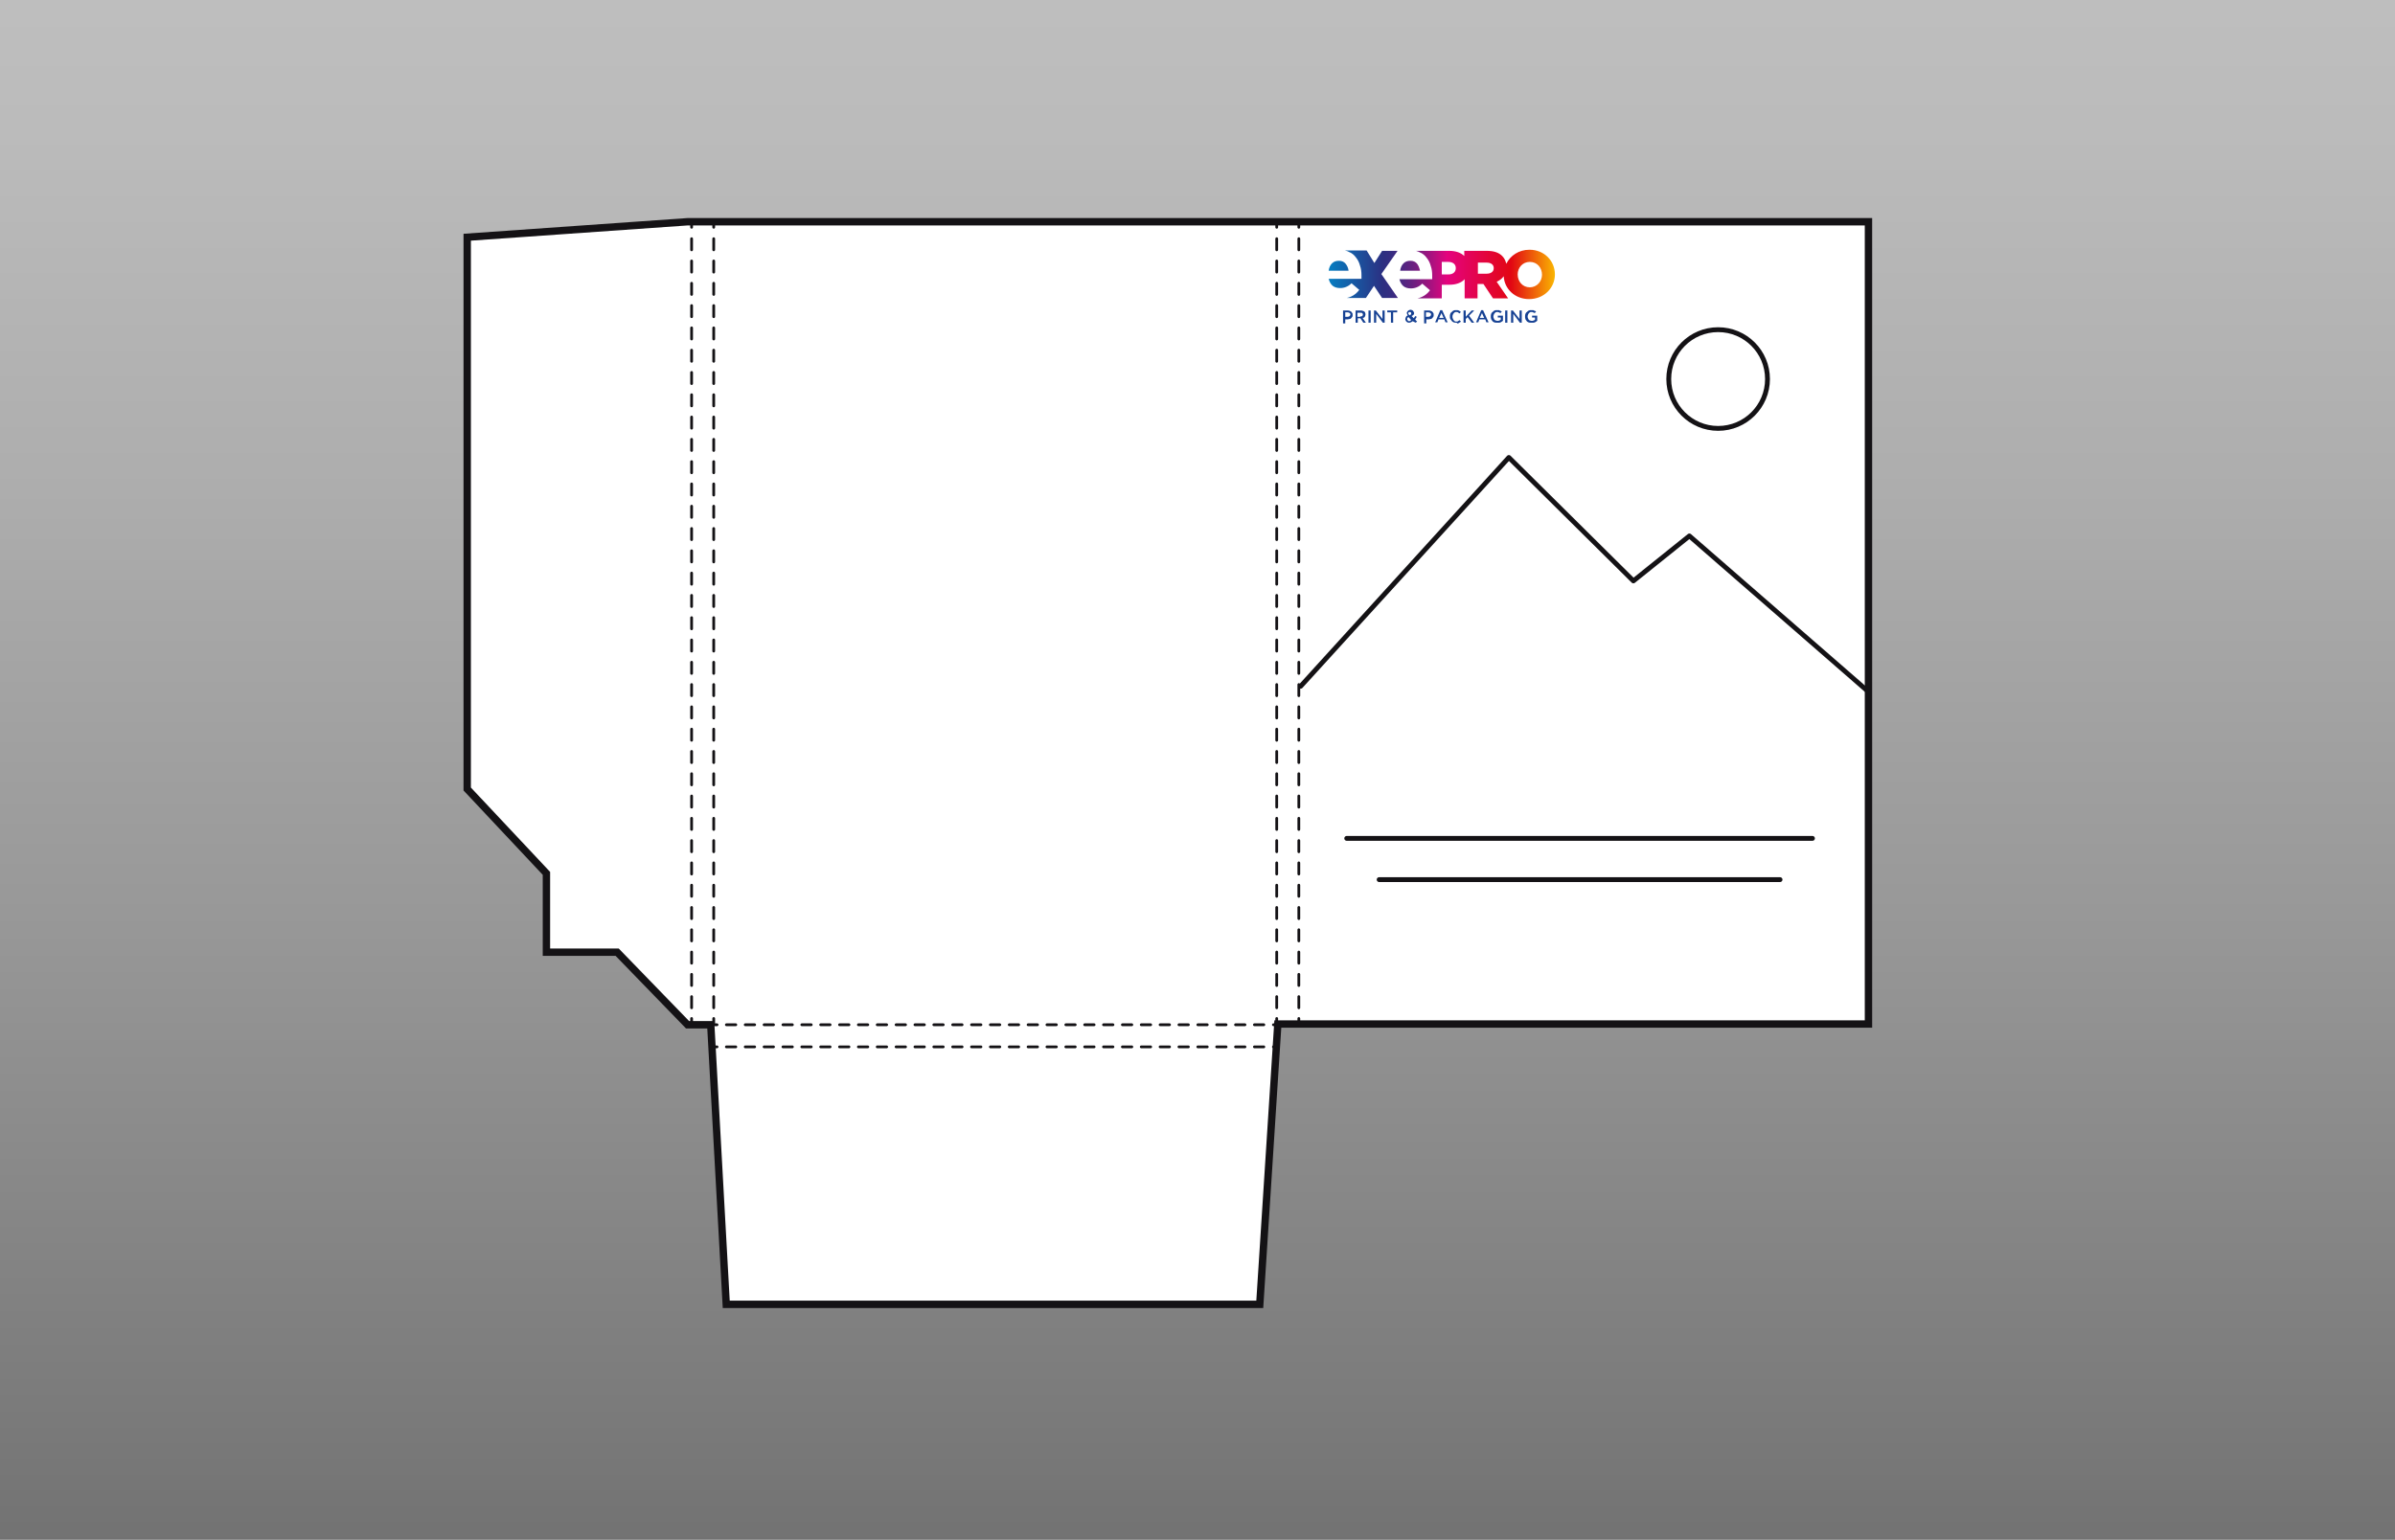 <?xml version="1.0" encoding="utf-8"?>
<!-- Generator: Adobe Illustrator 25.2.3, SVG Export Plug-In . SVG Version: 6.00 Build 0)  -->
<svg version="1.1" id="Calque_1" xmlns="http://www.w3.org/2000/svg" xmlns:xlink="http://www.w3.org/1999/xlink" x="0px" y="0px"
	 viewBox="0 0 650 418" style="enable-background:new 0 0 650 418;" xml:space="preserve">
<rect x="0" y="0" width="650" height="418" fill="#808080" stroke="none"/>
<style type="text/css">
	.st0{opacity:0.5;fill:url(#SVGID_1_);enable-background:new    ;}
	.st1{display:none;}
	
		.st2{display:inline;fill:#FFFFFF;stroke:#141215;stroke-width:2;stroke-linecap:round;stroke-linejoin:round;stroke-miterlimit:10;}
	.st3{display:inline;fill:none;stroke:#141215;stroke-width:2;stroke-linecap:round;stroke-linejoin:round;stroke-miterlimit:10;}
	.st4{display:inline;fill:#FFFFFF;}
	.st5{display:inline;}
	.st6{fill:#FFFFFF;stroke:#141215;stroke-width:2;stroke-linecap:round;stroke-linejoin:round;stroke-miterlimit:10;}
	.st7{fill:none;stroke:#141215;stroke-width:2;stroke-linecap:round;stroke-linejoin:round;stroke-miterlimit:10;}
	
		.st8{display:inline;fill:#FFFFFF;stroke:#141215;stroke-width:2.498;stroke-linecap:round;stroke-linejoin:round;stroke-miterlimit:10;}
	
		.st9{display:inline;fill:none;stroke:#141215;stroke-width:2.401;stroke-linecap:round;stroke-linejoin:round;stroke-miterlimit:10;}
	.st10{fill:#FFFFFF;stroke:#141215;stroke-width:2;stroke-linecap:round;stroke-miterlimit:10;}
	.st11{fill:none;stroke:#141215;stroke-width:0.75;stroke-linecap:round;stroke-miterlimit:10;}
	.st12{fill:none;stroke:#141215;stroke-width:0.75;stroke-linecap:round;stroke-miterlimit:10;stroke-dasharray:3.026,3.026;}
	.st13{fill:none;stroke:#141215;stroke-width:0.75;stroke-linecap:round;stroke-miterlimit:10;stroke-dasharray:2.559,2.559;}
	.st14{fill:none;stroke:#141215;stroke-width:1.316;stroke-linecap:round;stroke-linejoin:round;stroke-miterlimit:10;}
	.st15{clip-path:url(#SVGID_3_);fill:url(#SVGID_4_);}
	.st16{fill-rule:evenodd;clip-rule:evenodd;fill:#164193;}
</style>
<linearGradient id="SVGID_1_" gradientUnits="userSpaceOnUse" x1="324.95" y1="2140.084" x2="324.95" y2="1693.784" gradientTransform="matrix(1 0 0 1 0 -1707.984)">
	<stop  offset="0" style="stop-color:#5E5E5E"/>
	<stop  offset="0.114" style="stop-color:#767676"/>
	<stop  offset="0.418" style="stop-color:#B1B1B1"/>
	<stop  offset="0.677" style="stop-color:#DBDBDB"/>
	<stop  offset="0.88" style="stop-color:#F5F5F5"/>
	<stop  offset="1" style="stop-color:#FFFFFF"/>
</linearGradient>
<rect x="-14.2" y="-14.2" class="st0" width="678.3" height="446.3"/>
<g id="Flyer" class="st1">
	<polygon class="st2" points="272.4,104.3 272.4,325.1 401.6,325.1 401.6,129.8 377.5,105 	"/>
	<line class="st3" x1="283.4" y1="143.2" x2="388.9" y2="143.2"/>
	<line class="st3" x1="290.8" y1="155.2" x2="381.6" y2="155.2"/>
	<polyline class="st2" points="272.9,285.6 310.4,229.9 340.4,269.3 355.8,250.6 400.8,298.5 	"/>
	<circle class="st2" cx="360.6" cy="215.2" r="11.6"/>
	<line class="st3" x1="401.6" y1="129.8" x2="377.5" y2="129.8"/>
	<line class="st3" x1="377.5" y1="105" x2="377.5" y2="129.8"/>
</g>
<g id="Folder" class="st1">
	<rect x="276" y="109.6" class="st4" width="81.5" height="45.8"/>
	<polygon class="st2" points="295.5,67.6 232,108.6 232,305.1 291,305.1 291,152.2 357.5,109.6 295.5,109.6 	"/>
	<g id="Flyer_1_" class="st5">
		<polygon class="st6" points="290.5,152.8 290.5,350.4 418,350.4 418,153.5 		"/>
		<line class="st7" x1="301.3" y1="169.3" x2="404.6" y2="169.3"/>
		<line class="st7" x1="308.5" y1="180.2" x2="397.5" y2="180.2"/>
		<polyline class="st6" points="291,314.4 327.7,263.7 357.1,299.6 372.2,282.5 416.3,326.2 		"/>
		<ellipse class="st6" cx="376.9" cy="250.2" rx="11.4" ry="10.6"/>
	</g>
	<line class="st3" x1="295.5" y1="109.6" x2="232" y2="109.6"/>
	<line class="st3" x1="357.5" y1="109.6" x2="357.5" y2="152.8"/>
</g>
<g id="Carte_visite" class="st1">
	<g id="Carte_visite_2_" class="st5">
		<polygon class="st6" points="420,185.8 254.8,137.9 226.8,234.6 391.4,282.3 395.5,268.2 		"/>
		<line class="st7" x1="262.3" y1="169.8" x2="327.9" y2="188.8"/>
		<line class="st7" x1="259.3" y1="180.3" x2="324.9" y2="199.3"/>
		<line class="st7" x1="256.2" y1="190.7" x2="321.9" y2="209.8"/>
		<line class="st7" x1="253.2" y1="201.2" x2="318.8" y2="220.2"/>
		<line class="st7" x1="250.2" y1="211.7" x2="315.8" y2="230.7"/>
		<path d="M328.2,243.7l2.5-8.5c0,0,4.6-15.8,27.3-11.4c22.8,4.4,35.6,13.9,33,27.4c-2.5,13.5-4.3,12.6-8.7,12.8L332,249.4
			C332.1,249.5,328,248.9,328.2,243.7z"/>
		<circle cx="371.6" cy="206.9" r="15.1"/>
	</g>
	<g id="Carte_visite_1_" class="st5">
		<polygon class="st6" points="438.9,176.3 268.5,153.1 255,252.8 424.8,275.9 426.8,261.3 		"/>
		<line class="st7" x1="280.6" y1="183.5" x2="348.3" y2="192.7"/>
		<line class="st7" x1="279.2" y1="194.3" x2="346.9" y2="203.5"/>
		<line class="st7" x1="277.7" y1="205.1" x2="345.4" y2="214.3"/>
		<line class="st7" x1="276.2" y1="215.9" x2="343.9" y2="225.1"/>
		<line class="st7" x1="274.7" y1="226.7" x2="342.5" y2="235.9"/>
		<path d="M356.7,247l1.2-8.8c0,0,2.2-16.3,25.4-15.2c23.2,1,37.2,8.6,36.7,22.3s-2.4,13.1-6.8,13.9l-51.9-7.1
			C361.3,252.1,357.2,252.2,356.7,247z"/>
		<circle cx="394.1" cy="204.2" r="15.1"/>
	</g>
	<polygon class="st2" points="407.2,164.2 235.3,164.2 235.3,264.8 406.7,264.8 406.7,250.1 	"/>
	<line class="st3" x1="251.3" y1="192.7" x2="319.7" y2="192.7"/>
	<line class="st3" x1="251.3" y1="203.6" x2="319.7" y2="203.6"/>
	<line class="st3" x1="251.3" y1="214.5" x2="319.7" y2="214.5"/>
	<line class="st3" x1="251.3" y1="225.4" x2="319.7" y2="225.4"/>
	<line class="st3" x1="251.3" y1="236.3" x2="319.7" y2="236.3"/>
	<path class="st5" d="M335.3,245.4v-8.9c0,0,0-16.4,23.1-18.5s38,3.5,39.4,17.2s-0.6,13.3-4.8,14.7h-52.3
		C340.6,249.8,336.5,250.4,335.3,245.4z"/>
	<circle class="st5" cx="366.6" cy="198" r="15.1"/>
</g>
<g id="Affiche" class="st1">
	<polygon class="st2" points="218.6,54.8 218.6,367 453.8,367 453.8,55.8 	"/>
	<line class="st3" x1="238.6" y1="301" x2="430.7" y2="301"/>
	<line class="st3" x1="252" y1="317.9" x2="417.3" y2="317.9"/>
	<path class="st3" d="M219.6,54.8"/>
	<polyline class="st3" points="219.6,238.3 305.4,143.9 356.7,194.8 379.8,176.3 453.8,240.5 	"/>
	<circle class="st3" cx="391.8" cy="111.5" r="20.4"/>
</g>
<g class="st1">
	<rect x="263.6" y="147.2" class="st8" width="174.9" height="117.8"/>
	<rect x="245.3" y="166.2" class="st8" width="174.9" height="117.8"/>
	<rect x="227.8" y="184.5" class="st8" width="174.9" height="117.8"/>
	<circle class="st9" cx="366.5" cy="221.6" r="16.9"/>
	<polyline class="st9" points="387.2,302.3 344.1,246.5 317.3,277.7 279.2,235.9 227.8,289.8 	"/>
</g>
<g id="Farde">
	<polygon class="st10" points="186.6,60.2 507.1,60.2 507.1,278 346.8,278 341.9,354.1 197.1,354.1 192.9,278.2 186.6,278.2 
		167.5,258.5 148.3,258.5 148.3,237.1 126.8,214.2 126.8,64.4 	"/>
	<g>
		<g>
			<line class="st11" x1="352.5" y1="60.2" x2="352.5" y2="61.7"/>
			<line class="st12" x1="352.5" y1="64.8" x2="352.5" y2="275"/>
			<line class="st11" x1="352.5" y1="276.5" x2="352.5" y2="278"/>
		</g>
	</g>
	<g>
		<g>
			<line class="st11" x1="346.5" y1="60.2" x2="346.5" y2="61.7"/>
			<line class="st12" x1="346.5" y1="64.8" x2="346.5" y2="275"/>
			<line class="st11" x1="346.5" y1="276.5" x2="346.5" y2="278"/>
		</g>
	</g>
	<g>
		<g>
			<line class="st11" x1="193.7" y1="60.2" x2="193.7" y2="61.7"/>
			<line class="st12" x1="193.7" y1="64.8" x2="193.7" y2="275"/>
			<line class="st11" x1="193.7" y1="276.5" x2="193.7" y2="278"/>
		</g>
	</g>
	<g>
		<g>
			<line class="st11" x1="187.7" y1="60.2" x2="187.7" y2="61.7"/>
			<line class="st12" x1="187.7" y1="64.8" x2="187.7" y2="275"/>
			<line class="st11" x1="187.7" y1="276.5" x2="187.7" y2="278"/>
		</g>
	</g>
	<g>
		<g>
			<line class="st11" x1="346.8" y1="284.2" x2="345.6" y2="284.2"/>
			<line class="st13" x1="343" y1="284.2" x2="195.9" y2="284.2"/>
			<line class="st11" x1="194.6" y1="284.2" x2="193.3" y2="284.2"/>
		</g>
	</g>
	<g>
		<g>
			<line class="st11" x1="346.8" y1="278.2" x2="345.6" y2="278.2"/>
			<line class="st13" x1="343" y1="278.2" x2="195.9" y2="278.2"/>
			<line class="st11" x1="194.6" y1="278.2" x2="193.3" y2="278.2"/>
		</g>
	</g>
	<line class="st14" x1="365.5" y1="227.6" x2="491.9" y2="227.6"/>
	<line class="st14" x1="374.3" y1="238.8" x2="483.1" y2="238.8"/>
	<polyline class="st14" points="353,186.3 409.5,124.2 443.3,157.7 458.5,145.5 507.1,187.8 	"/>
	<circle class="st14" cx="466.3" cy="102.9" r="13.4"/>
</g>
<g>
	<g>
		<defs>
			<path id="SVGID_2_" d="M373,71.4l2.1-3.3h4.2l-4.4,6.3l4.5,6.5h-4.3l-2.2-3.3l-2.2,3.3l-5.2,0c0.4-0.1,0.8-0.2,1.2-0.4
				c0.9-0.4,1.6-1,2.2-1.8l-2.1-1.8c-0.5,0.5-1,0.8-1.5,1c-0.5,0.2-1,0.3-1.6,0.3c-0.8,0-1.5-0.2-2-0.6c-0.5-0.4-0.9-1.1-1.1-1.9
				h8.9c0-0.2,0-0.6,0-1c0-0.9-0.1-1.8-0.4-2.6c-0.2-0.8-0.6-1.6-1.1-2.2c-0.5-0.7-1.1-1.2-1.9-1.5c-0.3-0.2-0.7-0.3-1.1-0.4h5.9
				L373,71.4z M397.5,81v-5.2c-0.9,1-2.4,1.5-4.1,1.5c-0.1,0-0.2,0-0.3,0h-1.8V81l-6.6,0c0.4-0.1,0.8-0.2,1.2-0.4
				c0.9-0.4,1.6-1,2.2-1.8l-2.1-1.8c-0.5,0.5-1,0.8-1.5,1c-0.5,0.2-1,0.3-1.6,0.3c-0.8,0-1.5-0.2-2-0.6c-0.5-0.4-0.9-1.1-1.1-1.9
				h8.9c0-0.2,0-0.7,0-1c0-0.9-0.1-1.8-0.4-2.6c-0.2-0.8-0.6-1.6-1.1-2.2c-0.5-0.7-1.1-1.2-1.9-1.5c-0.3-0.2-0.7-0.3-1-0.4l9,0
				c1.8,0,3.2,0.5,4.1,1.4v-1.4h6.1c2,0,3.3,0.5,4.2,1.4c0.6,0.6,0.9,1.3,1.1,2.1c1.1-2.2,3.4-3.8,6.3-3.8c4,0,6.9,3,6.9,6.7v0
				c0,3.7-3,6.7-7,6.7c-3.8,0-6.7-2.7-6.9-6.2c-0.5,0.7-1.1,1.1-1.9,1.5l3.1,4.5h-4.1l-2.6-3.9h-1.6V81H397.5z M415.2,78
				c1.9,0,3.3-1.6,3.3-3.4v0c0-1.9-1.3-3.5-3.3-3.5c-2,0-3.3,1.6-3.3,3.4v0C411.9,76.4,413.2,78,415.2,78z M391.4,74.5h1.7
				c1.3,0,2-0.7,2-1.7v0c0-1.1-0.8-1.7-2.1-1.7h-1.7V74.5z M401.1,74.3h2.4c1.2,0,1.9-0.6,1.9-1.5v0c0-1-0.8-1.5-1.9-1.5h-2.4V74.3z
				 M385.4,73.5h-5.4c0.1-0.8,0.4-1.5,0.9-2c0.5-0.5,1.1-0.7,1.9-0.7c0.8,0,1.4,0.3,1.8,0.8C385,72.1,385.2,72.7,385.4,73.5z
				 M366,73.5h-5.4c0.1-0.8,0.4-1.5,0.9-2c0.5-0.5,1.1-0.7,1.9-0.7c0.8,0,1.4,0.3,1.8,0.8C365.6,72.1,365.9,72.7,366,73.5z"/>
		</defs>
		<clipPath id="SVGID_3_">
			<use xlink:href="#SVGID_2_"  style="overflow:visible;"/>
		</clipPath>
		<linearGradient id="SVGID_4_" gradientUnits="userSpaceOnUse" x1="360.568" y1="75.187" x2="422.722" y2="75.187">
			<stop  offset="0" style="stop-color:#057DC1"/>
			<stop  offset="0.238" style="stop-color:#2C2F81"/>
			<stop  offset="0.268" style="stop-color:#342D81"/>
			<stop  offset="0.314" style="stop-color:#482881"/>
			<stop  offset="0.369" style="stop-color:#6A2080"/>
			<stop  offset="0.432" style="stop-color:#9A157F"/>
			<stop  offset="0.501" style="stop-color:#D5077E"/>
			<stop  offset="0.517" style="stop-color:#E4037E"/>
			<stop  offset="0.523" style="stop-color:#E4037C"/>
			<stop  offset="0.796" style="stop-color:#E20613"/>
			<stop  offset="1" style="stop-color:#FBC000"/>
		</linearGradient>
		<rect x="360.6" y="67.6" class="st15" width="62.2" height="15.2"/>
	</g>
	<path class="st16" d="M364.5,84.3h1.3c0.2,0,0.4,0,0.5,0.1c0.2,0.1,0.3,0.1,0.4,0.2c0.1,0.1,0.2,0.2,0.3,0.4
		c0.1,0.1,0.1,0.3,0.1,0.5c0,0.2,0,0.4-0.1,0.5c-0.1,0.1-0.2,0.3-0.3,0.4c-0.1,0.1-0.3,0.2-0.4,0.2c-0.2,0-0.3,0.1-0.5,0.1h-0.7v1.1
		h-0.6V84.3z M365.8,86c0.2,0,0.4-0.1,0.5-0.2c0.1-0.1,0.2-0.3,0.2-0.4c0-0.2-0.1-0.4-0.2-0.4c-0.1-0.1-0.3-0.2-0.5-0.2h-0.7V86
		H365.8z M367.8,84.3h1.5c0.2,0,0.4,0,0.6,0.1c0.2,0.1,0.3,0.1,0.4,0.2c0.1,0.1,0.2,0.2,0.2,0.3c0,0.1,0.1,0.3,0.1,0.4
		c0,0.3-0.1,0.5-0.2,0.7c-0.1,0.2-0.3,0.3-0.6,0.3l0.9,1.3h-0.7l-0.8-1.2h-0.7v1.2h-0.6V84.3z M369.2,85.9c0.2,0,0.4,0,0.5-0.1
		c0.1-0.1,0.2-0.2,0.2-0.4c0-0.2-0.1-0.3-0.2-0.4c-0.1-0.1-0.3-0.1-0.5-0.1h-0.8v1.1H369.2z M371.4,84.3h0.6v3.3h-0.6V84.3z
		 M372.9,84.3h0.5l1.8,2.3v-2.3h0.6v3.3h-0.5l-1.8-2.4v2.4h-0.6V84.3z M377.6,84.8h-1.1v-0.5h2.7v0.5h-1.1v2.8h-0.6V84.8z
		 M383.4,87.2c-0.1,0.1-0.3,0.2-0.5,0.3c-0.2,0.1-0.4,0.1-0.5,0.1c-0.2,0-0.3,0-0.4-0.1c-0.1,0-0.2-0.1-0.3-0.2
		c-0.1-0.1-0.2-0.2-0.2-0.3c-0.1-0.1-0.1-0.2-0.1-0.4c0-0.2,0.1-0.4,0.2-0.6c0.1-0.2,0.3-0.3,0.5-0.4c-0.1-0.1-0.2-0.2-0.2-0.3
		c0-0.1-0.1-0.2-0.1-0.3c0-0.1,0-0.2,0.1-0.3c0-0.1,0.1-0.2,0.2-0.3c0.1-0.1,0.2-0.1,0.3-0.2c0.1,0,0.2-0.1,0.4-0.1
		c0.1,0,0.3,0,0.4,0.1c0.1,0,0.2,0.1,0.3,0.2c0.1,0.1,0.1,0.2,0.2,0.3c0,0.1,0.1,0.2,0.1,0.3c0,0.2-0.1,0.4-0.2,0.5
		c-0.1,0.1-0.3,0.2-0.5,0.3l0.6,0.6c0.1-0.1,0.1-0.2,0.2-0.3c0.1-0.1,0.1-0.2,0.2-0.3l0.4,0.2c-0.1,0.1-0.1,0.3-0.2,0.4
		c-0.1,0.1-0.2,0.2-0.2,0.4l0.5,0.5l-0.4,0.3L383.4,87.2z M382.5,85.6c0.2-0.1,0.3-0.1,0.4-0.2c0.1-0.1,0.1-0.2,0.1-0.3
		c0-0.1,0-0.2-0.1-0.3c-0.1-0.1-0.2-0.1-0.3-0.1c-0.1,0-0.2,0-0.3,0.1c-0.1,0.1-0.1,0.2-0.1,0.3c0,0.1,0,0.2,0.1,0.2
		C382.4,85.4,382.4,85.5,382.5,85.6z M382.4,87.2c0.1,0,0.2,0,0.3-0.1c0.1-0.1,0.2-0.1,0.3-0.2l-0.7-0.8c-0.2,0.1-0.3,0.1-0.3,0.2
		c-0.1,0.1-0.1,0.2-0.1,0.3c0,0.2,0.1,0.3,0.2,0.4C382.1,87.1,382.3,87.2,382.4,87.2z M386.5,84.3h1.3c0.2,0,0.4,0,0.5,0.1
		c0.2,0.1,0.3,0.1,0.4,0.2c0.1,0.1,0.2,0.2,0.3,0.4c0.1,0.1,0.1,0.3,0.1,0.5c0,0.2,0,0.4-0.1,0.5c-0.1,0.1-0.2,0.3-0.3,0.4
		c-0.1,0.1-0.3,0.2-0.4,0.2c-0.2,0-0.3,0.1-0.5,0.1h-0.7v1.1h-0.6V84.3z M387.7,86c0.2,0,0.4-0.1,0.5-0.2c0.1-0.1,0.2-0.3,0.2-0.4
		c0-0.2-0.1-0.4-0.2-0.4c-0.1-0.1-0.3-0.2-0.5-0.2h-0.7V86H387.7z M390.9,84.2h0.5l1.5,3.3h-0.6l-0.3-0.8h-1.6l-0.3,0.8h-0.6
		L390.9,84.2z M391.8,86.3l-0.6-1.3l-0.6,1.3H391.8z M395.2,87.6c-0.2,0-0.5,0-0.7-0.1c-0.2-0.1-0.4-0.2-0.5-0.4
		c-0.1-0.2-0.3-0.3-0.4-0.5c-0.1-0.2-0.1-0.4-0.1-0.7c0-0.2,0-0.5,0.1-0.7c0.1-0.2,0.2-0.4,0.4-0.5c0.2-0.2,0.3-0.3,0.5-0.4
		c0.2-0.1,0.4-0.1,0.7-0.1c0.2,0,0.3,0,0.4,0c0.1,0,0.2,0.1,0.3,0.1c0.1,0,0.2,0.1,0.3,0.2c0.1,0.1,0.2,0.1,0.3,0.2l-0.4,0.4
		c-0.1-0.1-0.3-0.2-0.4-0.3c-0.1-0.1-0.3-0.1-0.5-0.1c-0.2,0-0.3,0-0.4,0.1c-0.1,0.1-0.2,0.1-0.3,0.3c-0.1,0.1-0.2,0.2-0.2,0.4
		c-0.1,0.1-0.1,0.3-0.1,0.5c0,0.2,0,0.3,0.1,0.5c0.1,0.1,0.1,0.3,0.2,0.4c0.1,0.1,0.2,0.2,0.3,0.3c0.1,0.1,0.3,0.1,0.4,0.1
		c0.2,0,0.4,0,0.5-0.1c0.1-0.1,0.3-0.2,0.4-0.3l0.4,0.4c-0.1,0.1-0.2,0.2-0.3,0.2c-0.1,0.1-0.2,0.1-0.3,0.2
		c-0.1,0.1-0.2,0.1-0.4,0.1C395.4,87.6,395.3,87.6,395.2,87.6z M397.2,84.3h0.6v1.7l1.6-1.7h0.7l-1.4,1.4l1.4,1.9h-0.7l-1.1-1.5
		l-0.5,0.5v1h-0.6V84.3z M402,84.2h0.5l1.5,3.3h-0.6l-0.3-0.8h-1.6l-0.3,0.8h-0.6L402,84.2z M402.8,86.3l-0.6-1.3l-0.6,1.3H402.8z
		 M406.2,87.6c-0.3,0-0.5,0-0.7-0.1c-0.2-0.1-0.4-0.2-0.5-0.4c-0.1-0.2-0.3-0.3-0.3-0.5c-0.1-0.2-0.1-0.4-0.1-0.7
		c0-0.2,0-0.5,0.1-0.7c0.1-0.2,0.2-0.4,0.4-0.5c0.2-0.2,0.3-0.3,0.5-0.4c0.2-0.1,0.4-0.1,0.7-0.1c0.1,0,0.3,0,0.4,0
		c0.1,0,0.2,0,0.3,0.1c0.1,0,0.2,0.1,0.3,0.1c0.1,0.1,0.2,0.1,0.3,0.2l-0.4,0.4c-0.1-0.1-0.1-0.1-0.2-0.1c-0.1,0-0.1-0.1-0.2-0.1
		c-0.1,0-0.2-0.1-0.2-0.1c-0.1,0-0.2,0-0.3,0c-0.2,0-0.3,0-0.4,0.1c-0.1,0.1-0.2,0.1-0.3,0.3c-0.1,0.1-0.2,0.2-0.2,0.4
		c-0.1,0.1-0.1,0.3-0.1,0.4c0,0.2,0,0.3,0.1,0.5c0.1,0.1,0.1,0.3,0.2,0.4c0.1,0.1,0.2,0.2,0.4,0.2c0.1,0.1,0.3,0.1,0.5,0.1
		c0.2,0,0.3,0,0.4-0.1c0.1,0,0.3-0.1,0.4-0.2v-0.6h-0.8v-0.5h1.4v1.4c-0.1,0.1-0.2,0.1-0.3,0.2c-0.1,0.1-0.2,0.1-0.3,0.2
		c-0.1,0-0.2,0.1-0.4,0.1C406.5,87.6,406.4,87.6,406.2,87.6z M408.5,84.3h0.6v3.3h-0.6V84.3z M410.1,84.3h0.5l1.8,2.3v-2.3h0.6v3.3
		h-0.5l-1.8-2.4v2.4h-0.6V84.3z M415.5,87.6c-0.3,0-0.5,0-0.7-0.1c-0.2-0.1-0.4-0.2-0.5-0.4c-0.1-0.2-0.3-0.3-0.3-0.5
		c-0.1-0.2-0.1-0.4-0.1-0.7c0-0.2,0-0.5,0.1-0.7c0.1-0.2,0.2-0.4,0.4-0.5c0.2-0.2,0.3-0.3,0.5-0.4c0.2-0.1,0.4-0.1,0.7-0.1
		c0.1,0,0.3,0,0.4,0c0.1,0,0.2,0,0.3,0.1c0.1,0,0.2,0.1,0.3,0.1c0.1,0.1,0.2,0.1,0.3,0.2l-0.4,0.4c-0.1-0.1-0.1-0.1-0.2-0.1
		c-0.1,0-0.1-0.1-0.2-0.1c-0.1,0-0.2-0.1-0.2-0.1c-0.1,0-0.2,0-0.3,0c-0.2,0-0.3,0-0.4,0.1c-0.1,0.1-0.2,0.1-0.3,0.3
		c-0.1,0.1-0.2,0.2-0.2,0.4c-0.1,0.1-0.1,0.3-0.1,0.4c0,0.2,0,0.3,0.1,0.5c0.1,0.1,0.1,0.3,0.2,0.4c0.1,0.1,0.2,0.2,0.4,0.2
		c0.1,0.1,0.3,0.1,0.5,0.1c0.2,0,0.3,0,0.4-0.1c0.1,0,0.3-0.1,0.4-0.2v-0.6h-0.8v-0.5h1.4v1.4c-0.1,0.1-0.2,0.1-0.3,0.2
		c-0.1,0.1-0.2,0.1-0.3,0.2c-0.1,0-0.2,0.1-0.4,0.1C415.8,87.6,415.7,87.6,415.5,87.6z"/>
</g>
</svg>

